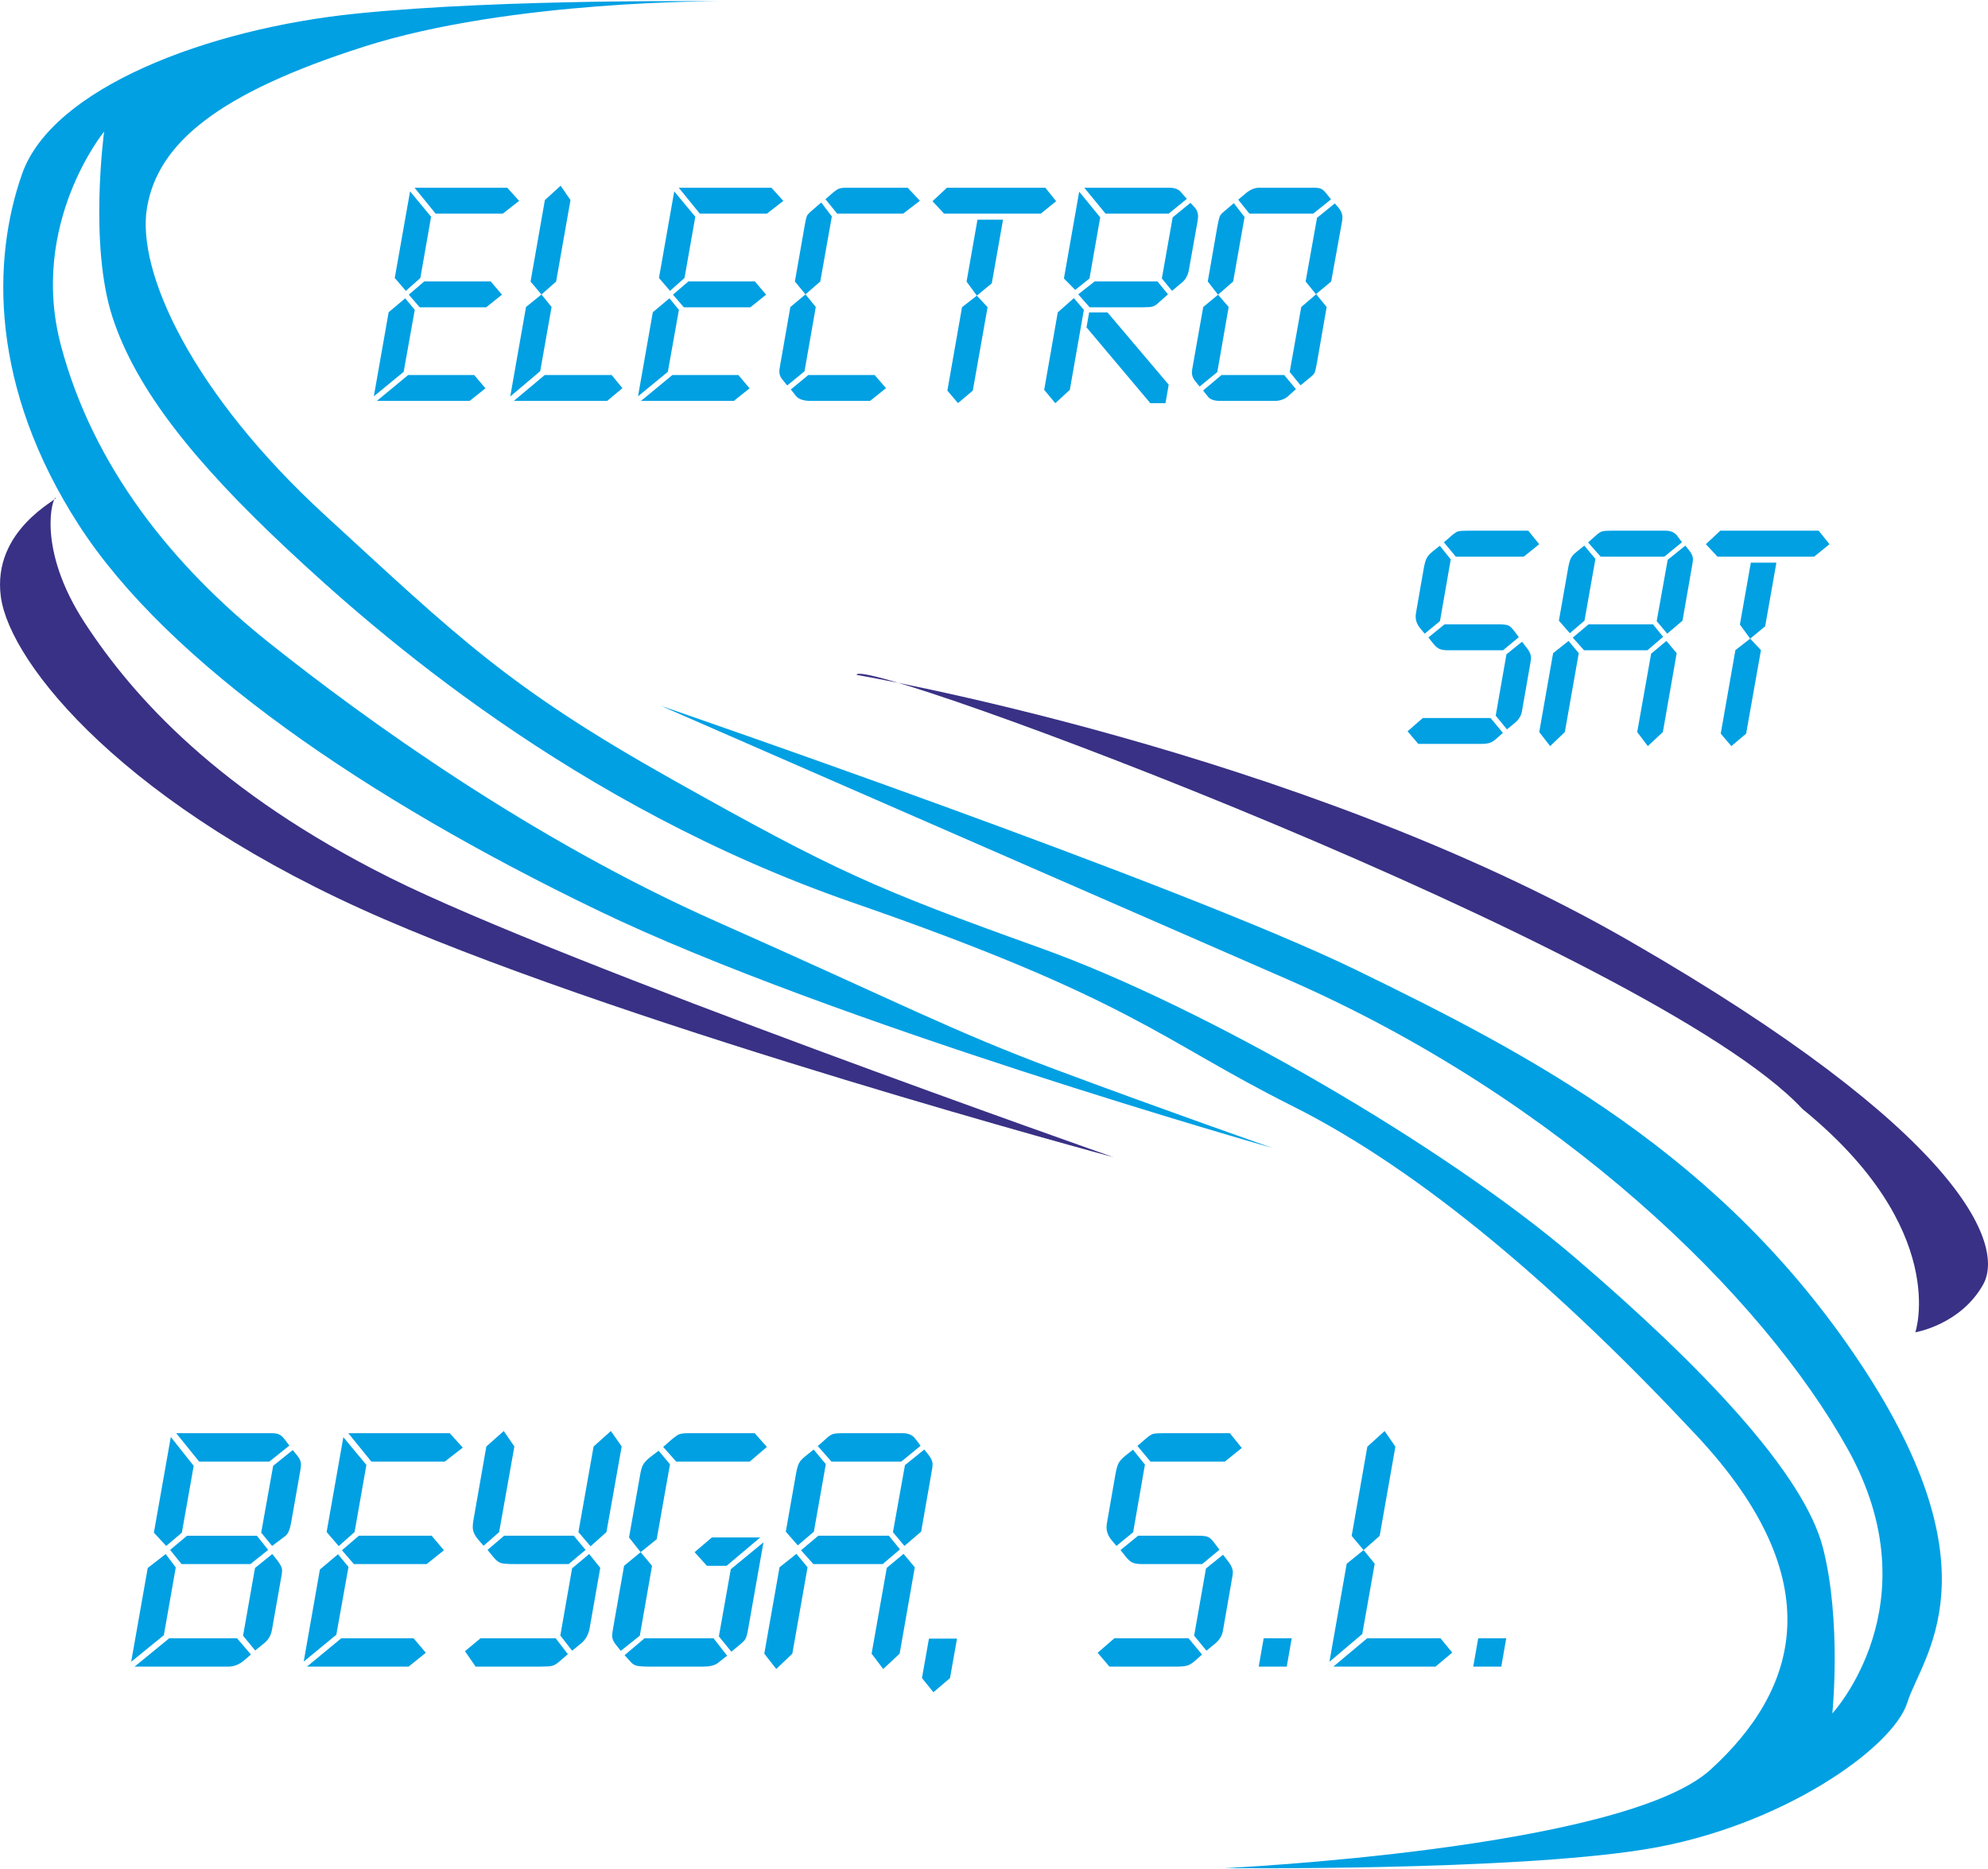 <?xml version="1.0" encoding="UTF-8"?>
<!DOCTYPE svg PUBLIC "-//W3C//DTD SVG 1.1//EN" "http://www.w3.org/Graphics/SVG/1.1/DTD/svg11.dtd">
<!-- Creator: CorelDRAW X8 -->
<svg xmlns="http://www.w3.org/2000/svg" xml:space="preserve" width="117px" height="110px" version="1.1" style="shape-rendering:geometricPrecision; text-rendering:geometricPrecision; image-rendering:optimizeQuality; fill-rule:evenodd; clip-rule:evenodd"
viewBox="0 0 48149 45215"
 xmlns:xlink="http://www.w3.org/1999/xlink">
 <defs>
  <style type="text/css">
   <![CDATA[
    .fil0 {fill:#00A0E3}
    .fil1 {fill:#393185}
    .fil2 {fill:#00A0E3;fill-rule:nonzero}
   ]]>
  </style>
 </defs>
 <g id="Capa_x0020_1">
  <path class="fil0" d="M17444 5c0,0 -5069,-37 -8625,1097 -3556,1135 -4993,2346 -5258,3897 -265,1551 1097,4502 4312,7452 3216,2951 4426,4162 8398,6393 3973,2232 4918,2648 8928,4086 4010,1438 9798,4804 12938,7490 3140,2686 5561,5259 6015,7037 454,1778 227,4009 227,4009 0,0 2459,-2648 378,-6393 -2081,-3745 -6998,-8511 -13581,-11386 -6582,-2875 -15169,-6621 -15169,-6621 0,0 12559,4313 16834,6394 4275,2080 8852,4463 12219,9533 3366,5069 1475,7112 1135,8209 -341,1097 -3065,3026 -6356,3556 -3291,529 -10176,454 -10176,454 0,0 9647,-454 11765,-2384 2119,-1929 2951,-4577 -340,-8095 -3292,-3518 -6621,-6393 -9798,-7982 -3178,-1589 -3859,-2573 -10630,-4918 -6772,-2345 -11545,-6536 -13742,-8598 -2198,-2063 -3618,-3821 -4193,-5579 -574,-1758 -203,-4497 -203,-4497 0,0 -1825,2232 -1048,5173 778,2942 2705,5342 5038,7202 2333,1859 6356,4767 10853,6761 4497,1995 5680,2638 8216,3584 2535,947 5240,1894 5240,1894 0,0 -10718,-3043 -16330,-5748 -5612,-2705 -10413,-5984 -12577,-9331 -2164,-3348 -2111,-6436 -1378,-8513 733,-2077 4490,-3513 8094,-3879 3604,-367 8814,-297 8814,-297z"/>
  <path class="fil1" d="M1352 12026c-74,-37 -481,1220 702,3032 1183,1811 3253,4103 7394,6173 4140,2071 17523,6766 17523,6766 0,0 -11424,-3069 -17671,-5767 -6248,-2699 -9057,-6174 -9279,-7801 -222,-1626 1405,-2366 1331,-2403z"/>
  <path class="fil1" d="M20747 16317c0,0 10694,1823 18715,6441 8021,4618 9115,7352 8568,8324 -547,973 -1641,1155 -1641,1155 0,0 851,-2491 -2734,-5408 -3585,-3856 -22908,-11041 -22908,-10512z"/>
  <path class="fil2" d="M12176 5147l-1625 0 -510 -627 2245 0 287 318 -397 309zm-1735 75l-260 1483 -351 312 -269 -312 371 -2097 509 614zm1334 2193l-1610 0 -264 -306 374 -321 1610 0 272 321 -382 306zm-1730 63l-268 1499 -723 594 359 -2036 401 -338 231 281zm-159 1577l1599 0 272 322 -382 305 -2248 0 759 -627z"/>
  <path id="1" class="fil2" d="M13817 4818l-348 1974 -355 313 -264 -313 347 -1974 381 -347 239 347zm-458 2589l-275 1554 -726 614 382 -2168 374 -302 245 302zm-166 1648l1621 0 261 318 -370 309 -2260 0 748 -627z"/>
  <path id="2" class="fil2" d="M18575 5147l-1626 0 -509 -627 2244 0 288 318 -397 309zm-1735 75l-261 1483 -351 312 -268 -312 370 -2097 510 614zm1333 2193l-1610 0 -264 -306 374 -321 1610 0 272 321 -382 306zm-1730 63l-268 1499 -722 594 358 -2036 402 -338 230 281zm-158 1577l1598 0 272 322 -382 305 -2248 0 760 -627z"/>
  <path id="3" class="fil2" d="M21874 5147l-1598 0 -284 -350 159 -138c68,-59 123,-98 164,-115 42,-16 100,-24 177,-24l1492 0 296 315 -406 312zm-1727 68l-280 1575 -358 312 -257 -312 241 -1374c21,-116 38,-188 52,-216 14,-29 53,-71 118,-127l227 -196 257 338zm-389 2193l-273 1557 -419 343 -128 -158c-42,-53 -63,-115 -63,-186 0,-27 10,-96 30,-204l237 -1352 367 -306 249 306zm-181 1647l1606 0 276 318 -386 309 -1413 0c-181,3 -308,-36 -378,-114l-128 -164 423 -349z"/>
  <path id="4" class="fil2" d="M25208 5147l-2343 0 -280 -301 349 -326 2384 0 261 326 -371 301zm-915 147l-272 1540 -362 299 -249 -340 264 -1499 619 0zm-374 2118l-358 2021 -359 302 -257 -302 355 -2021 359 -279 260 279z"/>
  <path id="5" class="fil2" d="M28306 5147l-1530 0 -514 -627 2060 0c121,0 210,31 268,93l155 176 -439 358zm-1659 90l-260 1480 -345 277 -274 -277 370 -2102 509 622zm1493 1480l262 -1480 431 -352 94 102c60,64 90,140 90,226 0,27 -5,72 -15,135l-204 1143c-17,120 -65,219 -139,297l-273 229 -246 -300zm-1628 71l1522 0 254 313 -254 226c-42,37 -85,62 -126,72 -42,10 -116,16 -225,16l-1292 0 -276 -314 397 -313zm-261 689l-340 1937 -352 323 -269 -323 329 -1876 390 -345 242 284zm571 61l1484 1751 -78 448 -367 0 -1546 -1836 64 -363 443 0z"/>
  <path id="6" class="fil2" d="M31806 5147l-1545 0 -272 -338 189 -159c101,-84 204,-128 310,-130l1359 0c64,0 115,9 154,28 39,19 77,54 116,103l120 150 -431 346zm-1663 82l-276 1561 -366 320 -249 -320 233 -1336c24,-125 43,-205 57,-241 16,-35 51,-75 106,-120l235 -200 260 336zm1479 1561l276 -1541 431 -350 91 106c62,76 93,151 93,227 0,29 -2,63 -8,98l-264 1460 -370 308 -249 -308zm-1864 618l-275 1575 -428 351 -105 -128c-55,-65 -82,-136 -82,-211 0,-18 2,-44 7,-80l267 -1507 359 -298 257 298zm1478 1573l280 -1573 362 -310 253 310 -233 1340c-26,140 -45,222 -57,249 -13,29 -48,66 -106,114l-235 193 -264 -323zm-1651 74l1518 0 284 341 -216 195c-92,63 -197,94 -313,91l-1304 0c-136,0 -232,-31 -288,-91l-128 -161 447 -375z"/>
  <path class="fil2" d="M36906 13452l-1648 0 -287 -346 181 -157c69,-59 122,-95 160,-107 40,-12 118,-17 234,-17l1469 0 265 327 -374 300zm-1769 67l-261 1495 -370 305 -104 -125c-76,-91 -115,-187 -115,-291 0,-29 5,-73 15,-127l183 -1050c21,-111 44,-192 73,-244 27,-50 80,-107 157,-168l157 -124 265 329zm-151 1574l1326 0c106,0 181,9 223,28 43,20 92,68 147,144l104 138 -382 317 -1338 0c-92,0 -160,-12 -209,-35 -48,-22 -99,-69 -155,-140l-106 -135 390 -317zm1240 2211l260 -1486 378 -304 128 165c59,81 89,155 89,223 0,30 -5,71 -15,124l-203 1163c-17,109 -73,204 -169,287l-196 160 -272 -332zm-1765 57l1640 0 299 360 -145 129c-62,57 -118,93 -169,111 -51,18 -125,27 -223,27l-1512 0 -260 -306 370 -321z"/>
  <path id="1" class="fil2" d="M40311 13452l-1545 0 -303 -342 211 -188c47,-41 89,-68 132,-80 41,-12 107,-17 197,-17l1328 0c116,-2 206,31 272,100l135 178 -427 349zm-1670 57l-265 1494 -355 304 -265 -304 227 -1289c20,-108 42,-184 67,-229 23,-46 68,-95 134,-148l188 -151 269 323zm1484 1505l266 -1483 427 -345 67 83c79,93 118,174 118,245 0,35 -7,87 -20,155l-233 1334 -370 316 -255 -305zm-1651 79l1561 0 246 302 -381 325 -1535 0 -273 -306 382 -321zm-237 698l-337 1910 -356 340 -264 -340 336 -1910 374 -297 247 297zm2372 0l-335 1910 -364 340 -257 -340 337 -1898 370 -309 249 297z"/>
  <path id="2" class="fil2" d="M43939 13452l-2343 0 -280 -300 348 -327 2384 0 262 327 -371 300zm-915 147l-272 1541 -363 299 -249 -341 265 -1499 619 0zm-374 2118l-359 2022 -358 302 -257 -302 355 -2022 358 -278 261 278z"/>
  <path class="fil2" d="M6524 35367l-1701 0 -555 -687 2309 0c81,0 143,10 187,31 44,21 90,64 137,126l107 143 -484 387zm-1833 103l-286 1618 -380 322 -298 -322 410 -2316 554 698zm1635 1618l290 -1618 474 -382 114 140c57,67 85,136 85,206 0,46 -5,98 -17,159l-220 1247c-28,165 -73,274 -137,326l-325 244 -264 -322zm-261 761l-1668 0 -277 -343 410 -343 1691 0 274 343 -430 343zm-1808 82l-289 1641 -791 643 401 -2271 435 -338 244 325zm1630 1653l289 -1640 418 -338 119 149c79,99 119,182 119,247 0,37 -6,85 -17,145l-226 1281c-21,133 -78,239 -168,318l-240 196 -294 -358zm-1788 62l1642 0 336 394 -149 128c-119,106 -247,161 -384,164l-2284 0 839 -686z"/>
  <path id="1" class="fil2" d="M10773 35367l-1779 0 -558 -687 2457 0 315 349 -435 338zm-1899 81l-286 1625 -384 341 -293 -341 405 -2297 558 672zm1460 2401l-1763 0 -289 -334 410 -352 1762 0 298 352 -418 334zm-1894 70l-294 1641 -790 651 392 -2230 439 -370 253 308zm-174 1727l1750 0 298 351 -418 335 -2461 0 831 -686z"/>
  <path id="2" class="fil2" d="M12458 35002l-369 2073 -377 331 -127 -146c-90,-104 -135,-206 -135,-305 0,-53 5,-111 17,-173l312 -1780 422 -375 257 375zm2599 0l-369 2073 -385 344 -294 -344 368 -2073 418 -375 262 375zm-2847 2161l1687 0 286 343 -410 343 -1302 0c-177,0 -293,-8 -346,-27 -54,-18 -115,-67 -181,-149l-136 -167 402 -343zm2328 777l-259 1473c-29,145 -95,264 -200,354l-223 180 -285 -368 285 -1627 414 -346 268 334zm-2899 1706l1820 0 294 385 -227 197c-52,43 -105,73 -156,86 -50,12 -138,18 -262,18l-1589 0 -257 -373 377 -313z"/>
  <path id="3" class="fil2" d="M18159 35367l-1782 0 -315 -354 178 -156c96,-84 167,-134 209,-151 43,-17 120,-26 233,-26l1597 0 294 333 -414 354zm-1932 66l-322 1815 -389 313 -281 -356 276 -1556c17,-93 40,-165 70,-215 28,-49 80,-104 155,-165l215 -165 276 329zm-435 2459l-296 1692 -461 367 -105 -132c-70,-82 -104,-161 -104,-234 0,-34 9,-99 26,-198l263 -1495 401 -331 276 331zm1449 -687l1171 0 -815 687 -476 0 -298 -331 418 -356zm170 2395l289 -1626 791 -651 -373 2108c-19,110 -39,185 -62,227 -22,41 -70,91 -145,149l-198 165 -302 -372zm-1799 46l1670 0 328 422 -229 181c-76,55 -189,83 -339,83l-1331 0c-136,0 -232,-7 -289,-21 -56,-14 -103,-43 -142,-88l-153 -168 485 -409z"/>
  <path id="4" class="fil2" d="M21830 35367l-1692 0 -332 -375 232 -206c51,-45 97,-75 144,-88 45,-12 117,-18 216,-18l1453 0c127,-3 226,34 298,109l148 195 -467 383zm-1829 62l-289 1635 -389 333 -291 -333 249 -1411c22,-118 46,-202 73,-251 26,-50 75,-103 147,-161l206 -165 294 353zm1626 1648l291 -1624 467 -377 73 90c87,102 129,191 129,268 0,39 -7,95 -21,170l-256 1460 -405 346 -278 -333zm-1808 86l1709 0 269 330 -418 356 -1680 0 -298 -334 418 -352zm-260 764l-369 2092 -389 371 -290 -371 369 -2092 409 -325 270 325zm2597 0l-367 2092 -398 371 -281 -371 368 -2079 406 -338 272 325z"/>
  <polygon id="5" class="fil2" points="23179,39654 23009,40610 22608,40953 22330,40610 22499,39654 "/>
  <path class="fil2" d="M29667 35367l-1804 0 -315 -379 199 -172c75,-65 133,-105 176,-118 43,-12 128,-18 255,-18l1609 0 289 357 -409 330zm-1937 73l-285 1637 -405 333 -115 -137c-83,-99 -125,-205 -125,-318 0,-32 5,-80 17,-139l200 -1150c23,-122 48,-210 79,-267 30,-55 88,-117 173,-184l172 -135 289 360zm-165 1723l1452 0c116,0 198,10 244,31 47,21 101,73 161,157l113 151 -418 347 -1464 0c-100,0 -175,-12 -229,-38 -52,-24 -109,-76 -169,-154l-116 -147 426 -347zm1357 2421l286 -1627 414 -334 139 181c65,89 98,170 98,244 0,33 -6,78 -17,136l-222 1274c-18,118 -80,223 -185,313l-215 176 -298 -363zm-1932 62l1796 0 327 394 -158 141c-68,62 -130,102 -185,121 -57,20 -137,30 -244,30l-1656 0 -285 -335 405 -351z"/>
  <polygon id="1" class="fil2" points="31285,39646 31165,40332 30486,40332 30606,39646 "/>
  <path id="2" class="fil2" d="M33796 35006l-381 2161 -389 343 -289 -343 380 -2161 418 -379 261 379zm-501 2835l-301 1702 -795 672 418 -2374 409 -331 269 331zm-182 1805l1775 0 285 347 -405 339 -2474 0 819 -686z"/>
  <polygon id="3" class="fil2" points="36481,39646 36361,40332 35682,40332 35802,39646 "/>
 </g>
</svg>
